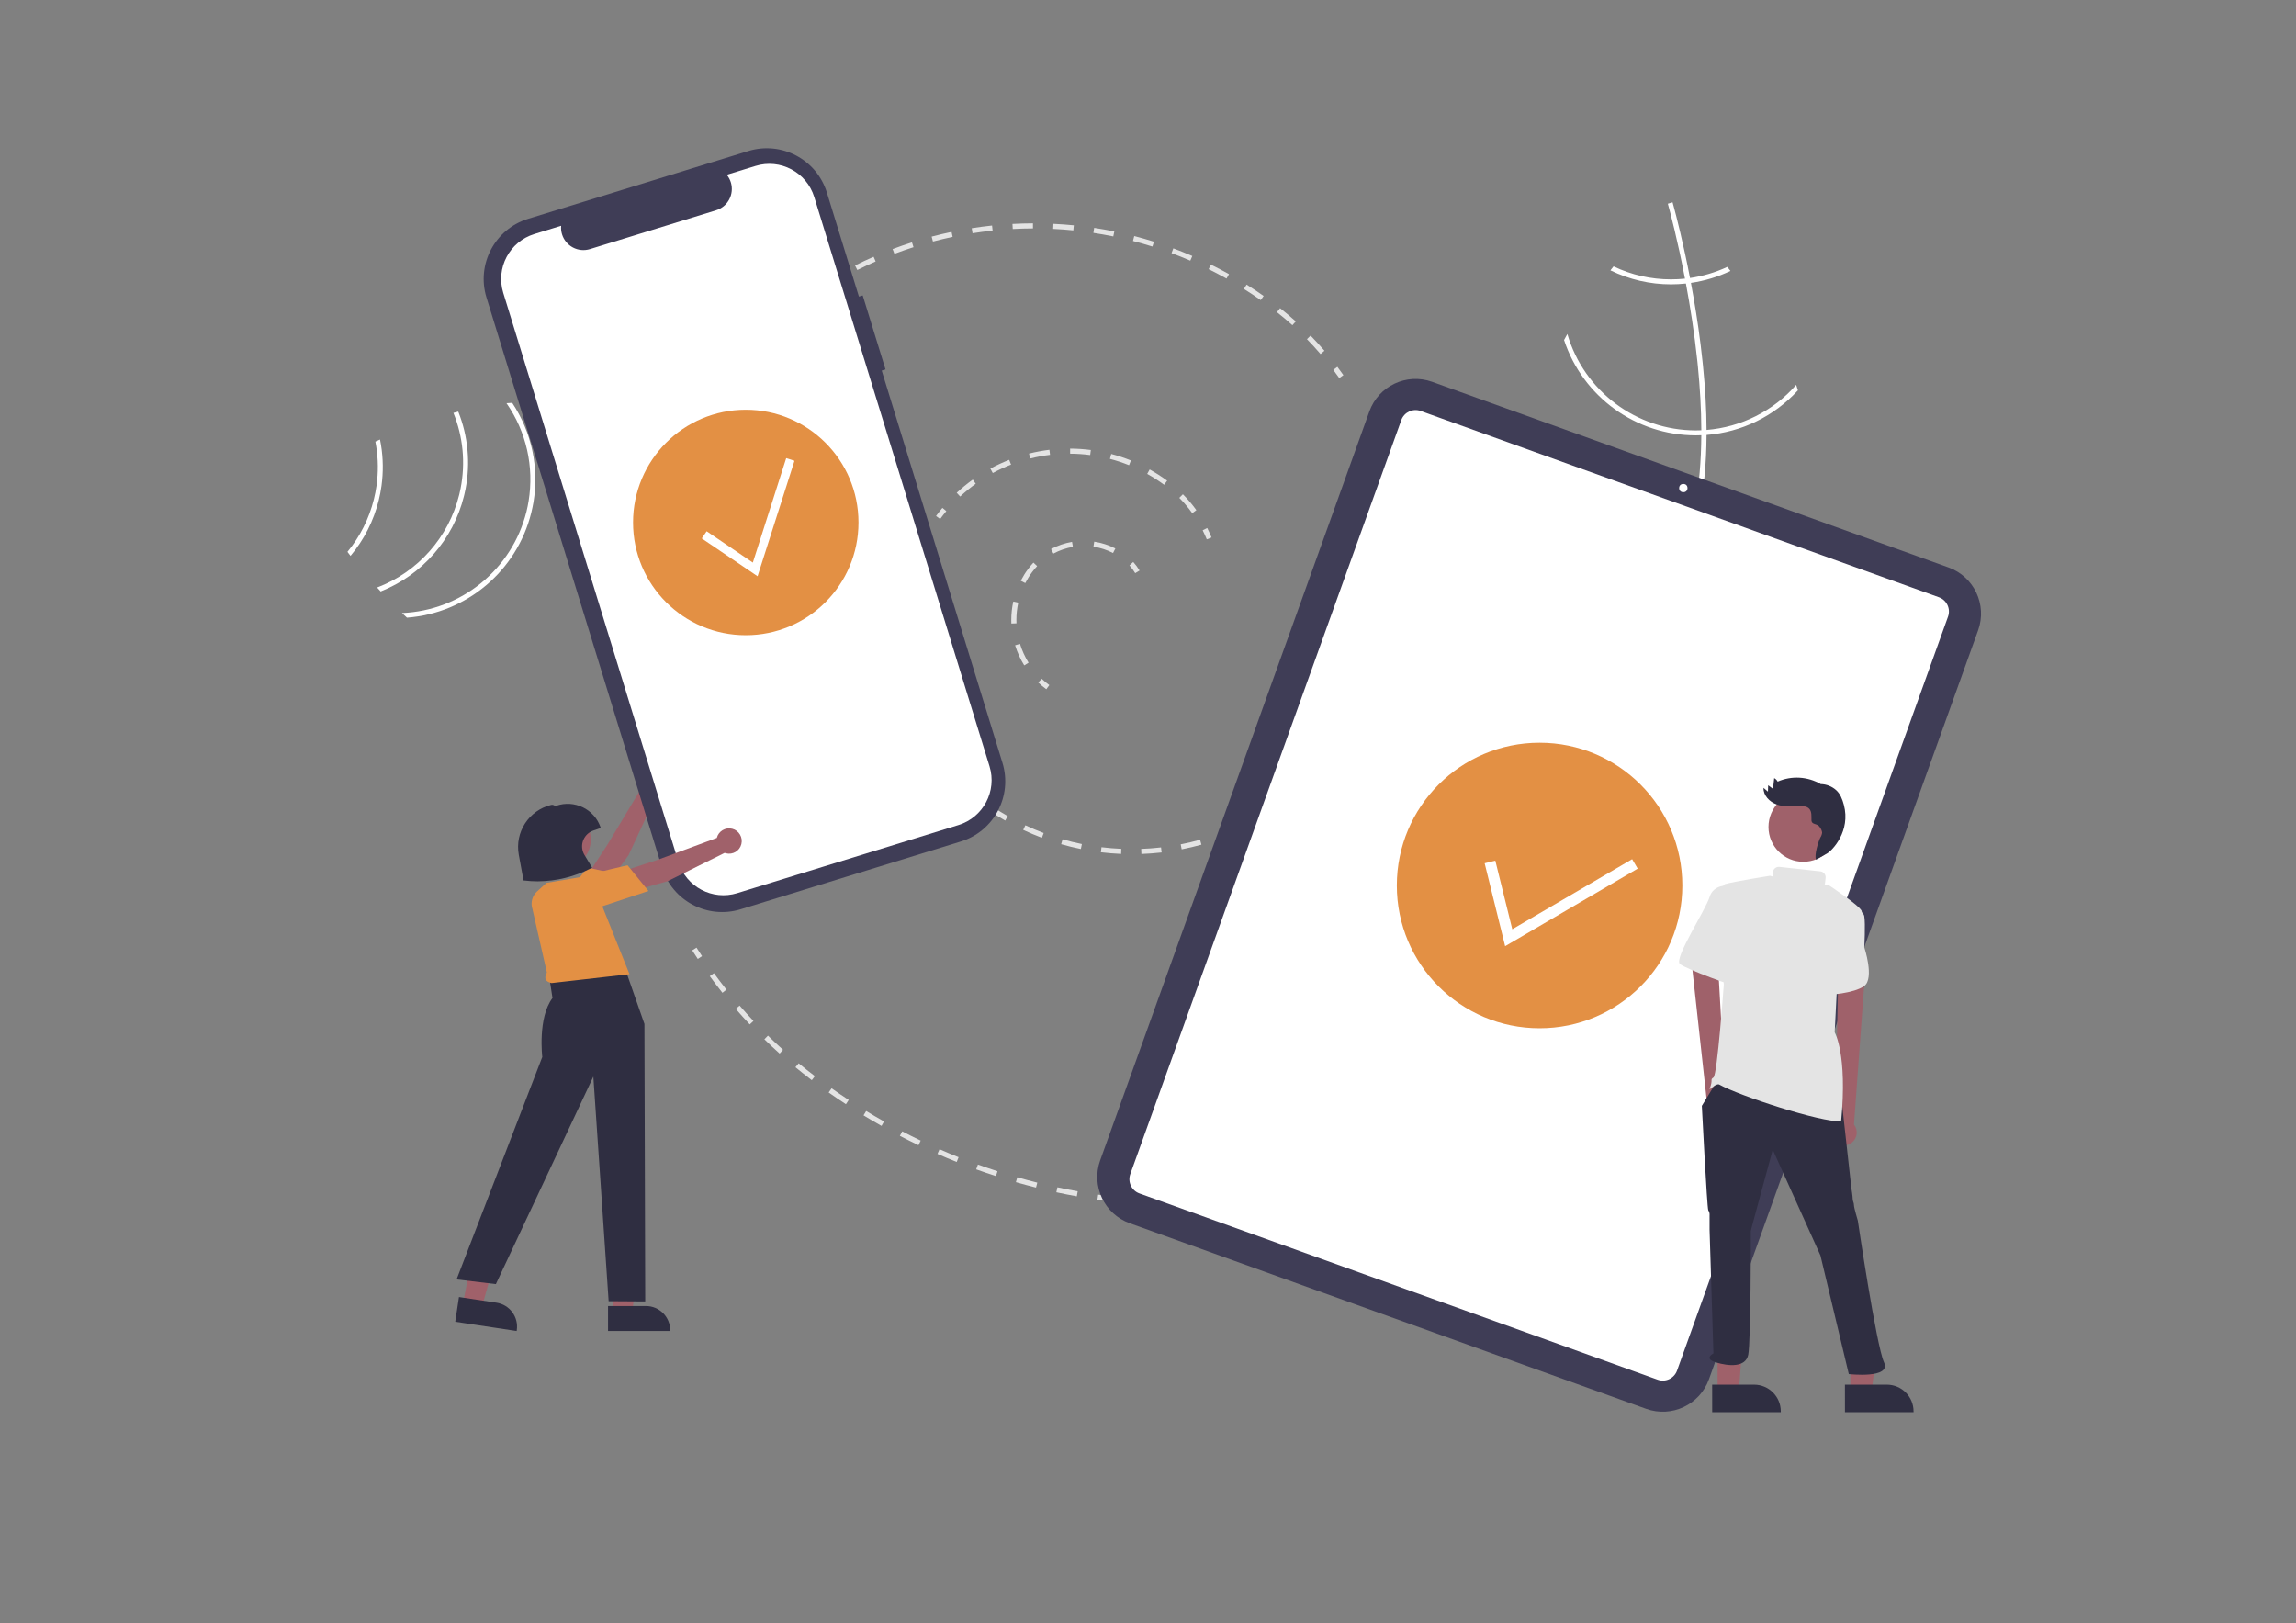 <?xml version="1.0" encoding="utf-8"?>
<!-- Generator: Adobe Illustrator 26.1.0, SVG Export Plug-In . SVG Version: 6.00 Build 0)  -->
<svg version="1.1" id="Layer_1" xmlns="http://www.w3.org/2000/svg" xmlns:xlink="http://www.w3.org/1999/xlink" x="0px" y="0px"
	 viewBox="0 0 1058 747.89" style="enable-background:new 0 0 1058 747.89;" xml:space="preserve">
<rect x="0" y="0" width="1058" height="747.89" fill="#808080" stroke="none"/>
<style type="text/css">
	.st0{fill:#E4E4E4;}
	.st1{fill:#FFFFFF;}
	.st2{fill:#A0616A;}
	.st3{fill:#E39044;}
	.st4{fill:#3F3D56;}
	.st5{fill:#2F2E41;}
	.st6{fill:#9F616A;}
</style>
<path class="st0" d="M482.13,317.55c-1.3-0.96-2.54-1.99-3.71-3.09l1.61-1.71c1.11,1.04,2.27,2.01,3.5,2.91L482.13,317.55z"/>
<path class="st0" d="M471.97,306.58c-1.8-2.89-3.21-6.01-4.21-9.26l2.24-0.69c0.94,3.06,2.27,5.99,3.96,8.71L471.97,306.58z
	 M466.03,287.29c-0.02-0.55-0.03-1.11-0.03-1.66c0-2.85,0.31-5.69,0.92-8.47l2.29,0.5c-0.57,2.62-0.86,5.29-0.86,7.97
	c0,0.52,0.01,1.04,0.03,1.57L466.03,287.29z M472.45,268.66l-2.08-1.07c0.97-1.88,2.08-3.68,3.34-5.38c0.77-1.04,1.6-2.04,2.49-2.99
	l1.71,1.61c-0.82,0.88-1.59,1.8-2.31,2.77C474.41,265.19,473.36,266.89,472.45,268.66L472.45,268.66z M485.42,255.05l-1.11-2.07
	c3.03-1.62,6.29-2.74,9.68-3.32l0.4,2.31C491.25,252.51,488.22,253.55,485.42,255.05z M512.89,254.8c-2.83-1.46-5.87-2.44-9.02-2.92
	l0.35-2.32c3.4,0.51,6.68,1.58,9.74,3.15L512.89,254.8z"/>
<path class="st0" d="M523.11,264.08c-0.77-1.28-1.66-2.48-2.65-3.58l1.74-1.57c1.1,1.22,2.08,2.54,2.92,3.94L523.11,264.08z"/>
<path class="st0" d="M433.22,239.13l-1.89-1.39c0.94-1.28,1.93-2.54,2.94-3.75l1.8,1.5C435.09,236.67,434.13,237.9,433.22,239.13z"
	/>
<path class="st0" d="M549.39,236.42c-1.8-2.5-3.8-4.86-5.97-7.04l1.66-1.65c2.26,2.27,4.33,4.72,6.21,7.32L549.39,236.42z
	 M442.45,228.76l-1.6-1.72c2.34-2.17,4.81-4.2,7.4-6.06l1.37,1.9C447.11,224.69,444.72,226.66,442.45,228.76z M536.43,223.36
	c-2.49-1.83-5.1-3.51-7.8-5.01l1.14-2.05c2.79,1.56,5.47,3.28,8.05,5.17L536.43,223.36z M457.48,217.96l-1.12-2.06
	c2.81-1.52,5.71-2.86,8.68-4.02l0.85,2.19C463.01,215.19,460.2,216.49,457.48,217.96z M520.26,214.34c-2.87-1.15-5.81-2.13-8.8-2.91
	l0.59-2.27c3.09,0.81,6.12,1.81,9.08,3L520.26,214.34z M474.73,211.26l-0.57-2.27c3.1-0.77,6.24-1.36,9.41-1.74l0.28,2.33
	C480.78,209.94,477.74,210.51,474.73,211.26L474.73,211.26z M502.36,209.66c-3.07-0.4-6.16-0.61-9.25-0.62l0.01-2.34
	c3.19,0.02,6.38,0.23,9.54,0.64L502.36,209.66z"/>
<path class="st0" d="M556.09,248.51c-0.58-1.41-1.22-2.82-1.9-4.18l2.1-1.05c0.71,1.42,1.38,2.88,1.98,4.35L556.09,248.51z"/>
<path class="st0" d="M562.52,386.31l-0.81-2.2c1.44-0.53,2.9-1.09,4.33-1.68l0.89,2.17C565.47,385.19,563.99,385.77,562.52,386.31z"
	/>
<path class="st0" d="M525.96,393.47l-0.09-2.34c3.04-0.11,6.12-0.34,9.14-0.69l0.27,2.33C532.2,393.12,529.06,393.35,525.96,393.47z
	 M516.61,393.44c-3.11-0.13-6.24-0.39-9.32-0.76l0.28-2.33c3.02,0.37,6.09,0.62,9.13,0.75L516.61,393.44z M544.52,391.33l-0.45-2.3
	c2.99-0.58,5.99-1.3,8.92-2.11l0.63,2.26C550.63,390,547.57,390.73,544.52,391.33z M498.06,391.18c-3.04-0.62-6.1-1.37-9.08-2.22
	l0.65-2.25c2.92,0.84,5.92,1.57,8.9,2.18L498.06,391.18z M480.1,386.01c-2.91-1.09-5.8-2.32-8.61-3.64l1-2.12
	c2.75,1.29,5.59,2.49,8.44,3.56L480.1,386.01z M463.19,378.07c-2.69-1.53-5.36-3.2-7.93-4.95l1.32-1.94
	c2.52,1.71,5.14,3.35,7.78,4.85L463.19,378.07z"/>
<path class="st0" d="M447.71,367.53c-1.22-1-2.44-2.04-3.6-3.09l1.57-1.74c1.14,1.03,2.32,2.04,3.51,3.02L447.71,367.53z"/>
<path class="st0" d="M382.8,131.11l-1.2-2.01c1.35-0.81,2.72-1.6,4.08-2.37l1.15,2.04C385.49,129.53,384.13,130.31,382.8,131.11z"/>
<path class="st0" d="M608.52,163.13c-2.01-2.34-4.12-4.65-6.28-6.86l1.68-1.64c2.2,2.25,4.34,4.59,6.39,6.97L608.52,163.13z
	 M595.53,149.83c-2.29-2.06-4.68-4.08-7.11-6l1.46-1.84c2.47,1.95,4.9,4,7.22,6.1L595.53,149.83z M580.95,138.27
	c-2.54-1.78-5.15-3.52-7.76-5.16l1.25-1.98c2.64,1.66,5.29,3.42,7.85,5.23L580.95,138.27z M565.18,128.35
	c-2.7-1.51-5.47-2.97-8.24-4.34l1.04-2.1c2.81,1.39,5.62,2.87,8.35,4.4L565.18,128.35z M395.06,124.4l-1.05-2.1
	c2.8-1.4,5.68-2.74,8.55-3.99l0.94,2.15C400.67,121.69,397.83,123.02,395.06,124.4L395.06,124.4z M548.49,120.1
	c-2.84-1.23-5.75-2.4-8.64-3.47l0.82-2.2c2.93,1.09,5.88,2.28,8.75,3.52L548.49,120.1z M412.15,116.95l-0.83-2.19
	c2.93-1.1,5.93-2.14,8.92-3.1l0.71,2.23C418,114.84,415.04,115.86,412.15,116.95L412.15,116.95z M531.04,113.6
	c-2.95-0.93-5.96-1.79-8.96-2.57l0.59-2.27c3.03,0.79,6.09,1.66,9.07,2.6L531.04,113.6z M429.9,111.29l-0.6-2.27
	c3.03-0.8,6.12-1.53,9.19-2.17l0.48,2.29C435.94,109.78,432.89,110.5,429.9,111.29L429.9,111.29z M513.01,108.93
	c-3.03-0.62-6.11-1.17-9.17-1.63l0.35-2.32c3.1,0.47,6.23,1.03,9.29,1.65L513.01,108.93z M448.14,107.46l-0.36-2.32
	c3.09-0.49,6.24-0.9,9.36-1.23l0.25,2.33C454.3,106.58,451.19,106.98,448.14,107.46L448.14,107.46z M494.59,106.14
	c-3.07-0.31-6.2-0.54-9.29-0.68l0.11-2.34c3.13,0.15,6.3,0.38,9.41,0.69L494.59,106.14z M466.67,105.51l-0.13-2.34
	c3.13-0.17,6.31-0.26,9.44-0.27l0.01,2.34C472.89,105.25,469.76,105.34,466.67,105.51L466.67,105.51z"/>
<path class="st0" d="M617.12,174.19c-0.89-1.27-1.81-2.53-2.73-3.76l1.87-1.41c0.94,1.25,1.87,2.54,2.78,3.82L617.12,174.19z"/>
<path class="st0" d="M510.35,553.38c-1.56-0.2-3.11-0.41-4.66-0.64l0.34-2.32c1.54,0.22,3.08,0.43,4.62,0.63L510.35,553.38z"/>
<path class="st0" d="M496.2,551.2c-3.14-0.56-6.31-1.19-9.43-1.86l0.49-2.29c3.09,0.66,6.24,1.28,9.35,1.84L496.2,551.2z
	 M477.4,547.17c-3.1-0.77-6.22-1.61-9.28-2.49l0.65-2.25c3.03,0.87,6.13,1.7,9.21,2.47L477.4,547.17z M458.93,541.88
	c-3.04-0.98-6.1-2.03-9.1-3.11l0.8-2.21c2.97,1.07,6,2.11,9.02,3.08L458.93,541.88z M440.85,535.37c-2.96-1.18-5.94-2.43-8.86-3.71
	l0.94-2.15c2.9,1.27,5.86,2.51,8.79,3.68L440.85,535.37z M423.25,527.65c-2.88-1.38-5.77-2.83-8.59-4.3l1.08-2.08
	c2.8,1.46,5.67,2.9,8.52,4.26L423.25,527.65z M406.21,518.76c-2.77-1.56-5.56-3.2-8.29-4.86l1.22-2c2.71,1.65,5.48,3.27,8.22,4.82
	L406.21,518.76z M389.8,508.76c-2.66-1.75-5.34-3.57-7.95-5.4l1.35-1.92c2.59,1.82,5.24,3.62,7.88,5.36L389.8,508.76z
	 M374.08,497.69c-2.55-1.94-5.09-3.95-7.54-5.97l1.49-1.81c2.43,2.01,4.94,4,7.47,5.91L374.08,497.69z M359.25,485.43
	c-2.38-2.14-4.74-4.35-7.02-6.58l1.64-1.68c2.26,2.21,4.6,4.4,6.95,6.51L359.25,485.43z M345.49,471.99
	c-2.19-2.33-4.36-4.73-6.45-7.14l1.77-1.53c2.07,2.39,4.21,4.77,6.38,7.07L345.49,471.99z M332.9,457.43
	c-1.99-2.5-3.95-5.08-5.82-7.66l1.9-1.38c1.86,2.55,3.8,5.11,5.76,7.58L332.9,457.43z"/>
<path class="st0" d="M321.55,441.83c-0.87-1.31-1.73-2.63-2.57-3.95l1.98-1.26c0.83,1.31,1.68,2.61,2.54,3.91L321.55,441.83z"/>
<path class="st1" d="M786.38,198.1v2.3c-0.14,26.79-4.66,47.69-13.52,62.41c-0.13,0.22-0.26,0.42-0.39,0.64l-0.99-0.6l-0.95-0.59
	c9.84-15.89,13.32-38.36,13.44-61.73c0.01-0.75,0.02-1.52,0.01-2.28c-0.03-9.89-0.64-19.9-1.61-29.62
	c-0.07-0.75-0.15-1.52-0.23-2.28c-1.35-12.83-3.29-25.08-5.27-35.73c-0.14-0.75-0.29-1.51-0.43-2.25
	c-3.43-18.01-6.94-31.05-7.74-33.93c-0.09-0.35-0.15-0.55-0.16-0.59l1.08-0.31l0.01-0.01l1.1-0.31c0.01,0.05,0.21,0.7,0.52,1.91
	c1.22,4.52,4.39,16.78,7.51,32.96c0.14,0.73,0.29,1.48,0.42,2.24c1.62,8.64,3.21,18.29,4.46,28.42c0.32,2.54,0.6,5.05,0.86,7.53
	c0.09,0.76,0.17,1.53,0.24,2.28C785.8,179.07,786.35,188.92,786.38,198.1z"/>
<path class="st1" d="M778.77,128.09c-0.76,0.1-1.54,0.21-2.33,0.29c-2.14,0.22-4.29,0.33-6.44,0.33
	c-9.16,0.01-18.21-2.03-26.47-5.98c-0.48,0.6-0.96,1.21-1.45,1.83c8.7,4.24,18.25,6.45,27.92,6.44c2.29,0,4.59-0.12,6.87-0.37
	c0.78-0.08,1.55-0.18,2.32-0.3c6.31-0.91,12.45-2.76,18.2-5.51c-0.49-0.63-0.97-1.24-1.44-1.85
	C790.51,125.51,784.72,127.23,778.77,128.09z"/>
<path class="st1" d="M786.38,198.1c-0.8,0.07-1.6,0.11-2.4,0.15c-0.86,0.03-1.71,0.06-2.57,0.06
	c-27.39-0.03-51.49-18.11-59.17-44.41c-0.51,0.92-1.03,1.84-1.52,2.76c8.65,26.19,33.11,43.9,60.69,43.93
	c0.86,0,1.71-0.01,2.56-0.06c0.81-0.02,1.61-0.07,2.41-0.13c16.13-1.26,31.18-8.61,42.1-20.55c-0.24-0.84-0.51-1.68-0.79-2.52
	C817.15,189.37,802.33,196.81,786.38,198.1z"/>
<path class="st1" d="M173.8,221.36c-0.08,0.77-0.17,1.54-0.28,2.33c-0.3,2.13-0.71,4.24-1.23,6.33c-2.2,8.89-6.36,17.18-12.19,24.25
	c0.47,0.61,0.94,1.22,1.42,1.85c6.22-7.41,10.66-16.15,12.98-25.54c0.55-2.23,0.99-4.48,1.3-6.75c0.11-0.77,0.2-1.55,0.27-2.32
	c0.64-6.34,0.32-12.75-0.96-18.99c-0.73,0.32-1.44,0.64-2.14,0.95C174.13,209.35,174.41,215.39,173.8,221.36z"/>
<path class="st1" d="M212.25,225.01c-0.15,0.78-0.31,1.54-0.5,2.31c-0.05,0.24-0.11,0.48-0.17,0.71
	c-4.86,19.55-18.98,35.49-37.8,42.67c0.54,0.61,1.09,1.21,1.64,1.81c19.12-7.6,33.41-23.95,38.37-43.92
	c0.08-0.31,0.15-0.62,0.22-0.93c0.18-0.78,0.35-1.55,0.51-2.32c2.33-11.97,1.17-24.37-3.36-35.69c-0.74,0.19-1.48,0.38-2.23,0.59
	C213.4,201.24,214.55,213.33,212.25,225.01z"/>
<path class="st1" d="M243.58,230.87c-0.13,0.79-0.27,1.58-0.43,2.36c-0.17,0.84-0.36,1.67-0.56,2.51
	c-6.64,26.58-30,45.6-57.37,46.71c0.77,0.72,1.54,1.44,2.31,2.14c27.51-2.07,50.59-21.54,57.27-48.3c0.21-0.83,0.4-1.66,0.56-2.49
	c0.17-0.79,0.32-1.58,0.46-2.37c2.67-15.96-0.83-32.34-9.79-45.82c-0.88,0.03-1.75,0.09-2.64,0.16
	C242.53,198.9,246.18,215.08,243.58,230.87z"/>
<path class="st2" d="M278.3,409.81l-7.14-7.27l8.76-13.39l14.99-24.95c-1.34-2.93-0.04-6.39,2.89-7.73s6.39-0.04,7.73,2.89
	s0.04,6.39-2.89,7.73c-0.2,0.09-0.4,0.17-0.6,0.23l-12.37,26.64L278.3,409.81z"/>
<path class="st3" d="M270.39,426.41c-1.71,2.65-4.82,4.06-7.94,3.6c-2.97-0.35-5.46-2.43-6.32-5.3c-0.63-2.02-0.34-4.21,0.79-5.99
	c4.78-8.05,13.59-18.69,13.68-18.8l0.14-0.17l14.86,3.22L270.39,426.41z"/>
<path class="st4" d="M397.54,136.11l-1.75,0.54l-14.74-47.88c-4.71-15.31-20.94-23.89-36.25-19.18l0,0h0l-101.45,31.23
	c-15.31,4.71-23.89,20.94-19.18,36.25c0,0,0,0,0,0v0l80.88,262.69c4.71,15.31,20.94,23.89,36.25,19.18h0l101.45-31.23
	c15.31-4.71,23.89-20.94,19.18-36.25v0l-55.64-180.72l1.75-0.54L397.54,136.11z"/>
<path class="st1" d="M348.14,76.45l-13.24,4.08c3.6,4.4,2.95,10.88-1.44,14.48c-1.03,0.84-2.22,1.48-3.49,1.87l-58.12,17.89
	c-5.43,1.67-11.19-1.38-12.86-6.81c-0.39-1.27-0.53-2.61-0.41-3.94l-12.37,3.81c-11.43,3.52-17.84,15.64-14.32,27.07l80.76,262.3
	c3.52,11.43,15.64,17.84,27.07,14.32l0,0h0l101.93-31.38c11.43-3.52,17.84-15.64,14.32-27.07l0,0l-80.76-262.3
	C371.69,79.34,359.57,72.93,348.14,76.45z"/>
<path class="st4" d="M758.56,649.13l-237.98-85.54c-11.74-4.23-17.84-17.17-13.63-28.92l124.06-345.12
	c4.23-11.74,17.17-17.84,28.92-13.63l237.98,85.54c11.74,4.23,17.84,17.17,13.63,28.92L787.49,635.5
	C783.25,647.24,770.31,653.34,758.56,649.13z"/>
<path class="st1" d="M763.86,635.71l-238.81-85.84c-3.62-1.31-5.5-5.29-4.2-8.92l124.88-347.4c1.31-3.62,5.29-5.5,8.92-4.2
	l238.81,85.84c3.62,1.31,5.5,5.29,4.2,8.92l-124.88,347.4C771.47,635.12,767.48,637,763.86,635.71z"/>
<circle class="st1" cx="775.68" cy="224.88" r="1.92"/>
<circle class="st3" cx="343.65" cy="240.73" r="51.94"/>
<polygon class="st1" points="349.09,265.51 323.38,248.08 325.63,244.77 346.91,259.21 362.29,211.09 366.1,212.31 "/>
<circle class="st3" cx="709.44" cy="407.99" r="65.78"/>
<polygon class="st1" points="693.57,435.94 684.13,397.75 689.04,396.53 696.86,428.15 752.09,395.86 754.65,400.22 "/>
<polygon class="st2" points="282.44,604.65 291.32,604.65 295.55,570.4 282.44,570.4 "/>
<path class="st5" d="M280.18,601.75l17.49,0h0c6.15,0,11.14,4.99,11.14,11.14v0.36l-28.63,0L280.18,601.75z"/>
<polygon class="st2" points="213.3,600.81 222.08,602.14 231.38,568.9 219.87,566.94 "/>
<path class="st5" d="M211.49,597.6l17.29,2.61l0,0c6.09,0.92,10.27,6.6,9.35,12.69l-0.05,0.36l-28.31-4.28L211.49,597.6z"/>
<path class="st5" d="M264.73,443.18l20.65-4.5l11.58,33.11l0.36,127.84l-16.86-0.11l-7.05-103.47l-44.91,95.61l-18.11-2.17
	L249.88,487c0,0-2.17-18.11,4.71-27.16l-1.45-9.42L264.73,443.18z"/>
<path class="st3" d="M245.35,418.84c-0.96-2.88-0.13-6.06,2.12-8.1l4.36-3.97l12.31-2.07l7.69-1.4l18.24,45.55l-35.91,4.09
	c-2.64-0.57-3.69-2.01-2.16-4.88L245.35,418.84z"/>
<path class="st2" d="M288.83,411.29l-1.03-10.14l15.21-4.98l27.3-10.1c0.79-3.12,3.96-5.01,7.09-4.22s5.01,3.96,4.22,7.09
	c-0.79,3.12-3.96,5.01-7.09,4.22c-0.21-0.05-0.41-0.12-0.62-0.19l-26.31,13.05L288.83,411.29z"/>
<path class="st3" d="M272.28,419.3c-2.99,1-6.3,0.16-8.45-2.16c-2.1-2.13-2.74-5.31-1.62-8.09c0.77-1.97,2.36-3.5,4.36-4.18
	c8.76-3.3,22.29-6.09,22.43-6.12l0.22-0.04l9.59,11.8L272.28,419.3z"/>
<circle class="st2" cx="258.73" cy="386.83" r="13.51"/>
<path class="st5" d="M247.8,406.07c-2.09,0-4.19-0.13-6.27-0.38l-0.29-0.03l-2.18-11.81c-1.92-10.4,4.62-20.48,14.89-22.98
	c0.67-0.17,1.39,0.05,1.84,0.57l0.52-0.18c8.36-2.91,17.49,1.5,20.4,9.85c0,0,0,0,0,0l0.13,0.37l-3.46,1.21
	c-4.01,1.4-6.13,5.78-4.73,9.79c0.17,0.5,0.4,0.98,0.67,1.43l3.54,5.89l-0.38,0.19C264.86,403.93,256.39,406.01,247.8,406.07z"/>
<path class="st6" d="M795.24,516.43c2.49-2.09,2.82-5.81,0.73-8.3c-0.22-0.27-0.47-0.51-0.73-0.73l-4.38-77.08l-12.5,2.83
	l8.26,75.28c-1.93,2.64-1.35,6.35,1.29,8.28C790.13,518.31,793.16,518.2,795.24,516.43L795.24,516.43z"/>
<path class="st6" d="M845.99,526.46c-2.57-2-3.03-5.7-1.03-8.27c0.21-0.27,0.45-0.53,0.71-0.76l1.59-77.19l12.59,2.37l-5.53,75.53
	c2.02,2.57,1.58,6.29-0.99,8.32C851.17,528.16,848.14,528.16,845.99,526.46z"/>
<polygon class="st6" points="852.65,641.18 862.45,641.18 865.25,618.31 852.65,618.31 "/>
<path class="st5" d="M850.15,637.98l19.31,0h0c6.8,0,12.3,5.51,12.31,12.3v0.4l-31.61,0L850.15,637.98z"/>
<polygon class="st6" points="791.47,641.18 801.27,641.18 804.07,603.37 791.47,603.37 "/>
<path class="st5" d="M788.97,637.98l19.31,0h0c6.8,0,12.3,5.51,12.31,12.3v0.4l-31.61,0L788.97,637.98z"/>
<circle class="st6" cx="830.96" cy="381.02" r="16.04"/>
<path class="st0" d="M851.35,418.03c0,0,7.13,0.59,7.72,4.16s0,14.26,0,14.26s4.75,14.26,0,17.82c-4.75,3.56-17.23,4.16-17.23,4.16
	L851.35,418.03z"/>
<path class="st5" d="M790.75,498.83l-6.54,10.69c0,0,2.38,46.93,2.97,48.12c0.47,0.7,0.68,1.54,0.59,2.38v6.53l1.78,57.03
	c0,0-4.75,2.38,1.19,4.16s13.66,2.38,14.85-3.56s1.24-55.43,1.19-57.03l0.59-2.38l9.51-35.05l21.98,48.72l13.07,54.66
	c0,0,19.78,2.28,16.22-5.44c-3.56-7.72-12.06-65.26-12.06-65.26s-1.78-5.94-1.78-7.13s-0.59-1.78-0.59-2.97
	c0-1.19-0.59-4.75-0.59-4.75l-4.16-37.43L790.75,498.83z"/>
<path class="st0" d="M796.69,407.93c0,0-7.13-0.59-8.91,5.35c-1.78,5.94-16.63,28.52-13.66,30.89c2.97,2.38,25.55,10.69,26.14,10.1
	S796.69,407.93,796.69,407.93z"/>
<path class="st5" d="M849.64,370.79c-0.67-2.51-1.62-5.01-3.55-6.74c-1.96-1.74-4.47-2.73-7.09-2.79
	c-6.06-3.51-13.44-3.93-19.86-1.13c-0.34-0.69-0.9-1.26-1.58-1.61c-0.19,1.65-0.38,3.3-0.57,4.95c-0.74-0.55-1.47-1.11-2.21-1.66
	c-0.04,0.98-0.07,1.95-0.11,2.93c-0.68-0.58-1.35-1.16-2.03-1.74c-0.14,3.46,2.73,6.45,5.99,7.63s6.82,0.96,10.28,0.8
	c1.71-0.08,3.65-0.05,4.8,1.21c1.21,1.32,0.98,3.35,1.01,5.14c0.04,2.52,2.63,1.28,3.92,3.44c0.56,0.72,0.91,1.57,1.01,2.47
	c-0.12,0.82-0.42,1.6-0.87,2.29c-0.95,1.97-2.85,8.1-1.95,10.1c1.68-0.94,3.35-1.88,5.03-2.81
	C844.37,391.85,852.9,382.92,849.64,370.79z"/>
<path class="st0" d="M846.6,452.49c0,0,11.88-30.3,11.29-32.67c-0.59-2.38-15.42-12.13-15.42-12.13c-0.56-0.07-1.1-0.14-1.64-0.21
	c0.08-0.21,0.14-0.43,0.16-0.65l0.26-2.33c0.16-1.5-0.92-2.86-2.42-3.02l-18.84-2.07c-1.5-0.16-2.86,0.92-3.02,2.42l-0.22,2.01
	c-0.99-0.25-1.04-0.34-1.04-0.34s-16.63,2.64-20.79,3.83c-4.16,1.19-0.59,46.34-0.59,46.34s-2.97,41.59-4.75,42.77
	c-1.78,1.19,0,0.59-1.78,5.35c-0.24,0.63,3.05-2.87,4.46-2.08c9.27,5.23,46.86,17.45,56.14,16.93c2.97-30.97-2.97-40.99-2.97-40.99
	L846.6,452.49z"/>
</svg>
